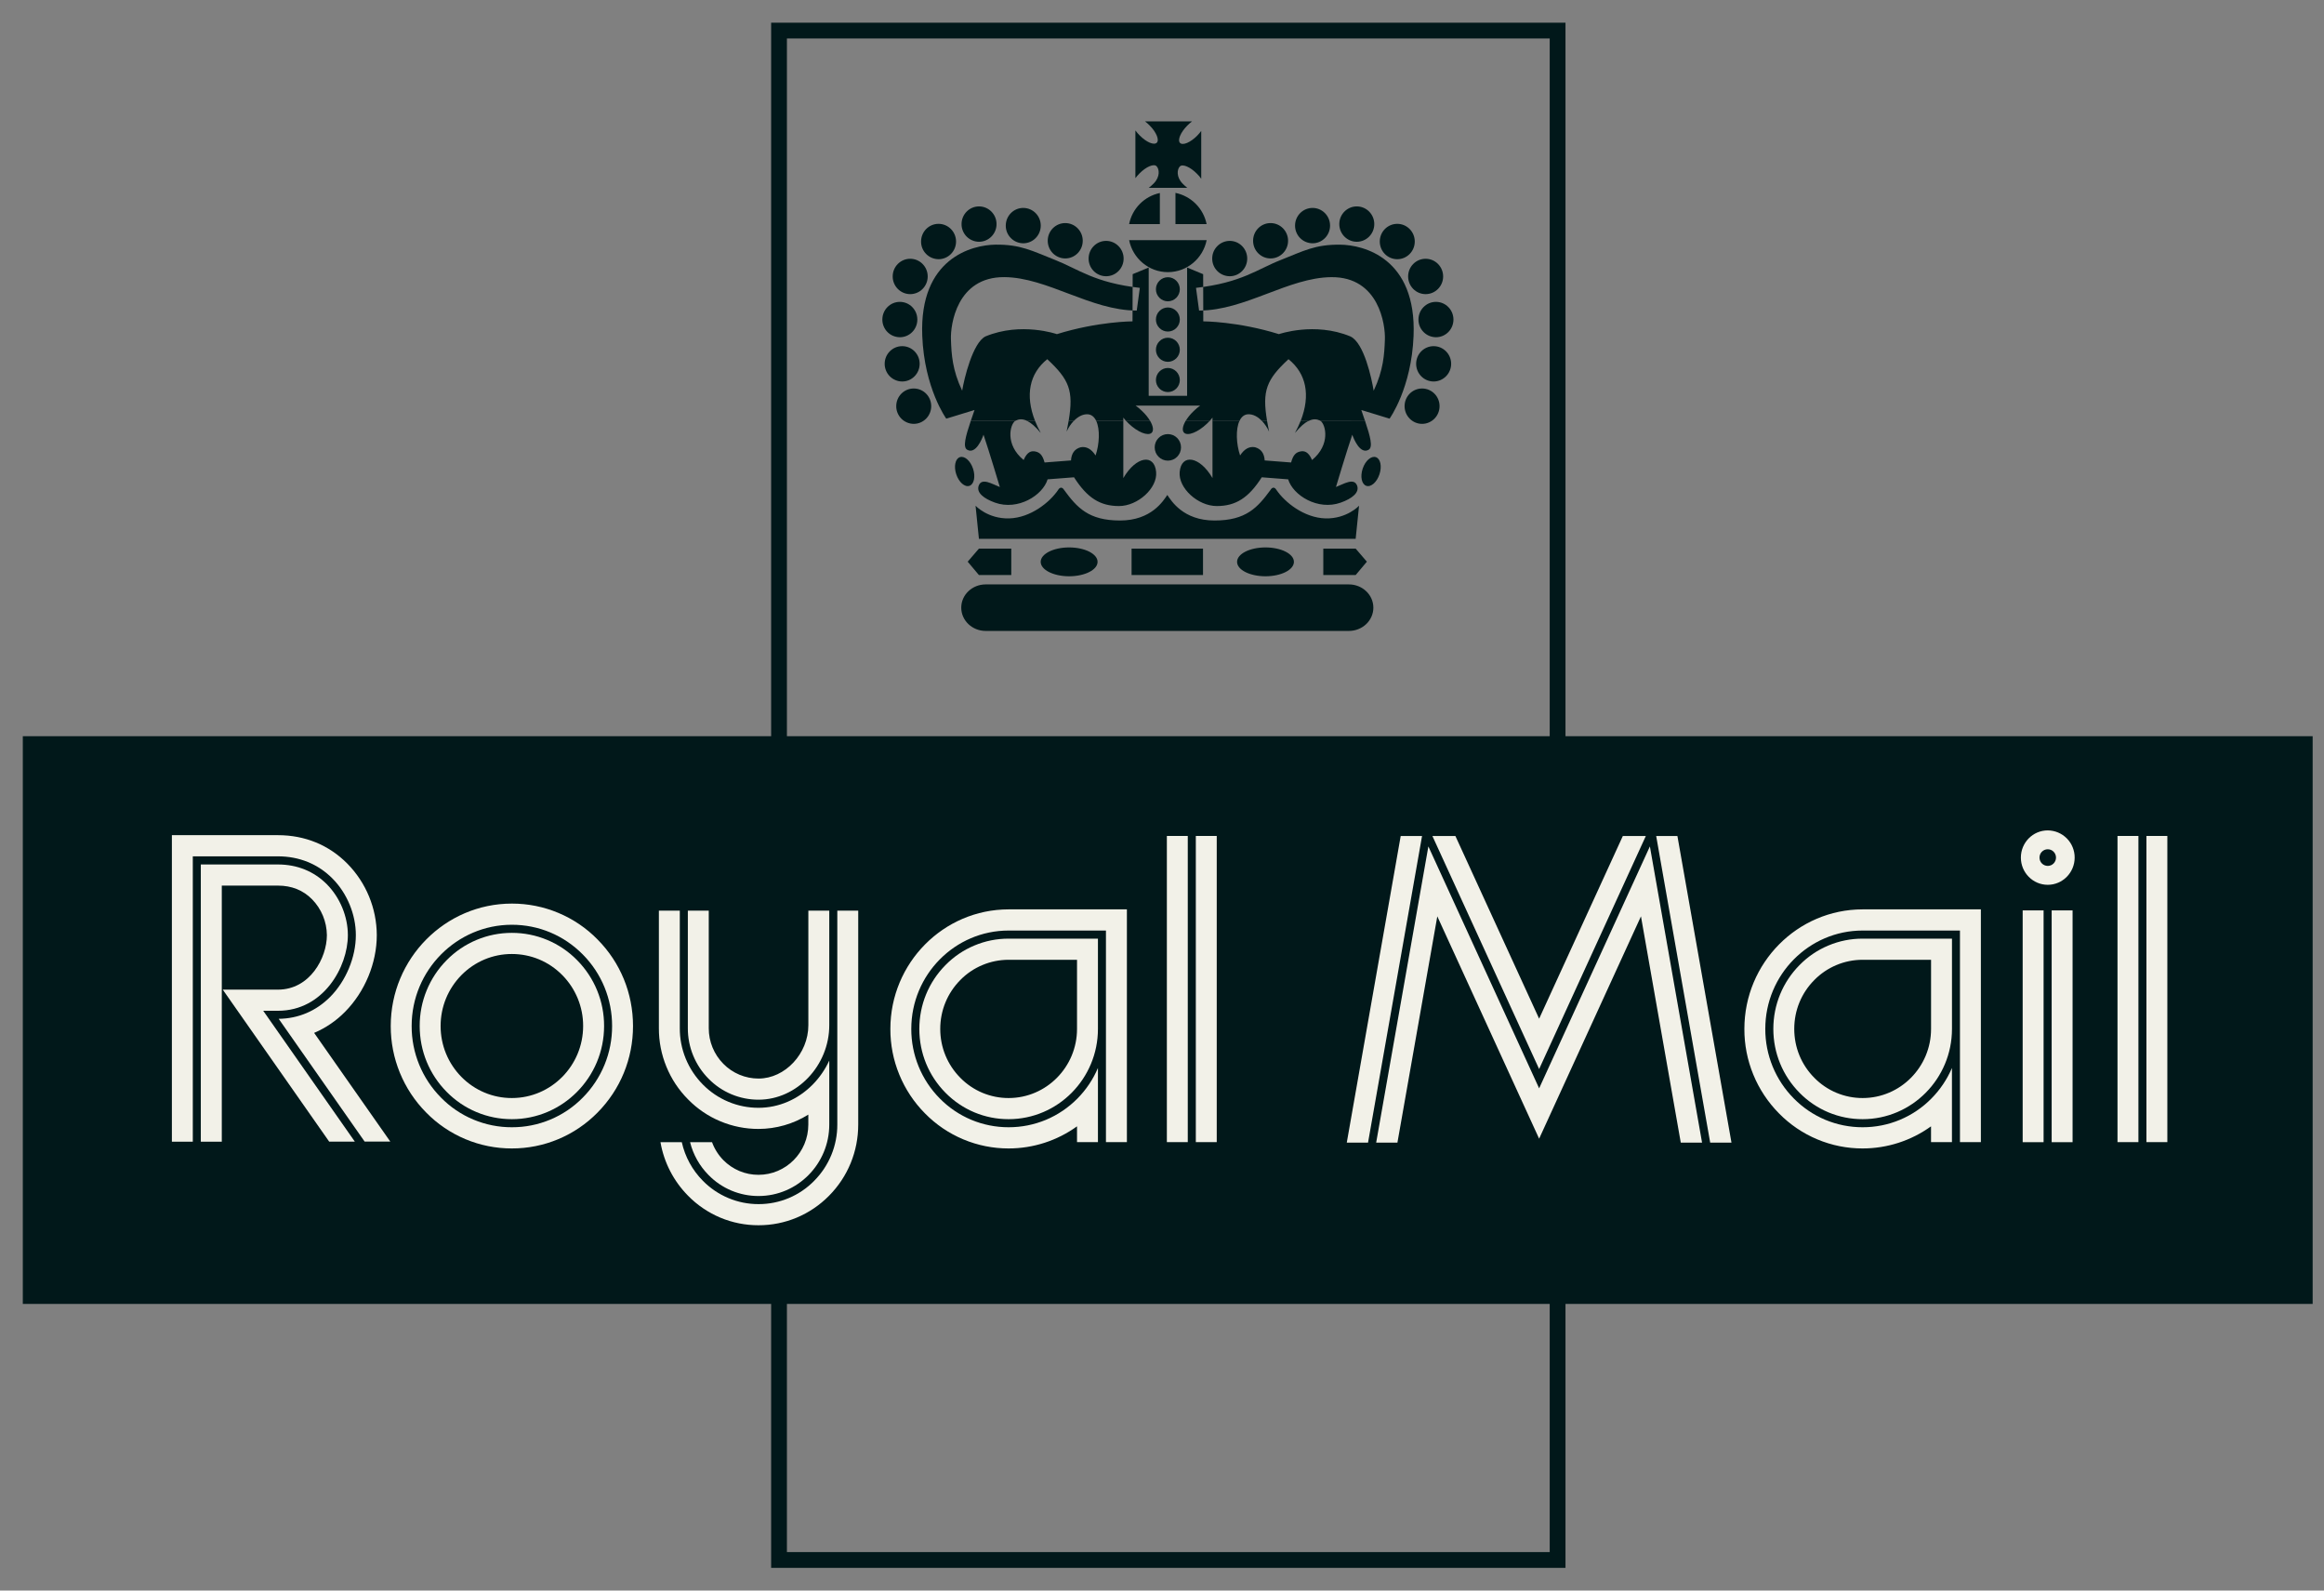 <svg width="76" height="52" viewBox="0 0 76 52" fill="none" xmlns="http://www.w3.org/2000/svg">
<rect x="0" y="0" width="76" height="52" fill="#808080" stroke="none"/>
<path fill-rule="evenodd" clip-rule="evenodd" d="M25.476 1H50.937V51H25.476V1Z" stroke="#01181A" stroke-width="0.516" stroke-miterlimit="2.613"/>
<path fill-rule="evenodd" clip-rule="evenodd" d="M37.565 6.141H38.827C38.773 6.102 38.729 6.056 38.677 6.006C38.458 5.784 38.494 5.532 38.584 5.442C38.673 5.351 38.922 5.457 39.141 5.678C39.197 5.732 39.244 5.788 39.283 5.845V4.279C39.242 4.335 39.197 4.388 39.149 4.437C38.93 4.658 38.681 4.763 38.59 4.673C38.501 4.582 38.605 4.329 38.824 4.109C38.878 4.055 38.929 4.007 38.983 3.968H37.443C37.494 4.005 37.547 4.051 37.596 4.102C37.815 4.321 37.919 4.575 37.83 4.665C37.74 4.756 37.49 4.65 37.272 4.429C37.22 4.378 37.173 4.323 37.13 4.265V5.824C37.168 5.772 37.214 5.721 37.264 5.67C37.483 5.449 37.732 5.344 37.822 5.434C37.912 5.524 37.947 5.776 37.729 5.998C37.678 6.05 37.623 6.098 37.565 6.141ZM36.925 7.852C37.045 8.447 37.567 8.897 38.192 8.897C38.818 8.897 39.34 8.448 39.46 7.852H36.925ZM39.459 7.326C39.408 7.075 39.284 6.844 39.103 6.663C38.922 6.482 38.691 6.357 38.44 6.306V7.326H39.459ZM37.93 6.31C37.681 6.362 37.453 6.487 37.275 6.667C37.096 6.848 36.974 7.077 36.925 7.326H37.93V6.31ZM37.801 9.456C37.801 9.352 37.842 9.252 37.915 9.179C37.988 9.105 38.088 9.063 38.192 9.063C38.407 9.063 38.583 9.239 38.583 9.456C38.583 9.56 38.542 9.66 38.469 9.734C38.396 9.808 38.296 9.85 38.192 9.851C38.14 9.851 38.089 9.84 38.042 9.82C37.994 9.8 37.951 9.771 37.915 9.735C37.878 9.698 37.85 9.654 37.83 9.607C37.811 9.559 37.801 9.508 37.801 9.456ZM37.801 10.445C37.801 10.341 37.842 10.241 37.915 10.168C37.988 10.094 38.088 10.052 38.192 10.052C38.407 10.052 38.583 10.228 38.583 10.445C38.583 10.497 38.573 10.548 38.554 10.596C38.534 10.643 38.505 10.687 38.469 10.723C38.433 10.76 38.39 10.789 38.342 10.809C38.294 10.829 38.243 10.839 38.192 10.839C38.14 10.839 38.089 10.829 38.042 10.809C37.994 10.789 37.951 10.76 37.915 10.723C37.879 10.687 37.85 10.643 37.83 10.596C37.811 10.548 37.801 10.497 37.801 10.445ZM37.801 11.435C37.801 11.384 37.811 11.333 37.83 11.285C37.85 11.237 37.878 11.194 37.915 11.157C37.951 11.12 37.994 11.091 38.042 11.071C38.089 11.051 38.14 11.041 38.192 11.041C38.407 11.041 38.583 11.217 38.583 11.435C38.583 11.539 38.542 11.639 38.469 11.713C38.395 11.787 38.296 11.829 38.192 11.829C38.088 11.829 37.988 11.787 37.915 11.713C37.842 11.639 37.801 11.539 37.801 11.435ZM37.801 12.425C37.801 12.373 37.811 12.322 37.83 12.274C37.85 12.226 37.878 12.183 37.915 12.146C37.951 12.11 37.994 12.08 38.042 12.06C38.089 12.04 38.14 12.03 38.192 12.03C38.407 12.03 38.583 12.206 38.583 12.425C38.583 12.476 38.573 12.527 38.553 12.575C38.534 12.622 38.505 12.666 38.469 12.702C38.432 12.739 38.389 12.768 38.342 12.788C38.294 12.807 38.243 12.818 38.192 12.818C38.14 12.818 38.089 12.807 38.042 12.788C37.994 12.768 37.951 12.739 37.915 12.702C37.879 12.666 37.85 12.622 37.83 12.575C37.811 12.527 37.801 12.476 37.801 12.425ZM37.761 14.626C37.761 14.385 37.954 14.192 38.192 14.192C38.43 14.192 38.622 14.385 38.622 14.626C38.622 14.866 38.429 15.06 38.192 15.06C37.954 15.06 37.761 14.866 37.761 14.626ZM44.681 15.883C44.832 15.935 45.025 15.767 45.111 15.507C45.198 15.249 45.145 14.996 44.994 14.946C44.842 14.895 44.649 15.062 44.563 15.321C44.476 15.581 44.529 15.831 44.681 15.883ZM31.703 15.883C31.551 15.935 31.359 15.767 31.272 15.507C31.186 15.249 31.239 14.996 31.39 14.946C31.542 14.895 31.734 15.062 31.82 15.321C31.907 15.581 31.854 15.831 31.703 15.883ZM39.642 8.454C39.641 8.301 39.701 8.154 39.809 8.046C39.916 7.937 40.062 7.876 40.215 7.875C40.531 7.875 40.787 8.135 40.787 8.454C40.787 8.773 40.531 9.031 40.215 9.031C40.139 9.031 40.065 9.015 39.995 8.986C39.925 8.957 39.862 8.915 39.809 8.861C39.756 8.807 39.713 8.744 39.685 8.674C39.656 8.604 39.642 8.529 39.642 8.454ZM40.979 7.871C40.979 7.551 41.234 7.293 41.55 7.293C41.866 7.293 42.123 7.552 42.123 7.871C42.123 8.191 41.866 8.449 41.55 8.449C41.234 8.449 40.979 8.191 40.979 7.871ZM42.351 7.376C42.351 7.056 42.607 6.798 42.924 6.798C43.239 6.798 43.496 7.056 43.496 7.376C43.496 7.695 43.239 7.954 42.924 7.954C42.848 7.953 42.773 7.938 42.704 7.909C42.634 7.88 42.571 7.837 42.518 7.784C42.464 7.73 42.422 7.666 42.394 7.596C42.365 7.526 42.351 7.452 42.351 7.376ZM43.798 7.326C43.798 7.007 44.054 6.748 44.37 6.748C44.686 6.748 44.942 7.007 44.942 7.326C44.942 7.645 44.686 7.904 44.37 7.904C44.054 7.904 43.798 7.645 43.798 7.326ZM45.122 7.896C45.122 7.577 45.377 7.318 45.694 7.318C46.01 7.318 46.266 7.577 46.266 7.896C46.266 8.215 46.01 8.474 45.694 8.474C45.377 8.474 45.122 8.215 45.122 7.896ZM46.049 9.038C46.049 8.718 46.305 8.46 46.621 8.46C46.937 8.46 47.194 8.719 47.194 9.038C47.194 9.357 46.937 9.616 46.621 9.616C46.305 9.616 46.049 9.357 46.049 9.038ZM46.387 10.447C46.387 10.128 46.642 9.869 46.958 9.869C47.276 9.869 47.531 10.128 47.531 10.447C47.531 10.767 47.276 11.025 46.958 11.025C46.883 11.024 46.808 11.009 46.738 10.98C46.669 10.951 46.606 10.908 46.553 10.854C46.5 10.801 46.458 10.737 46.429 10.667C46.401 10.598 46.386 10.523 46.387 10.447ZM46.311 11.894C46.311 11.575 46.567 11.317 46.883 11.317C47.198 11.317 47.456 11.575 47.456 11.894C47.456 12.212 47.198 12.472 46.883 12.472C46.567 12.472 46.311 12.213 46.311 11.894ZM45.933 13.278C45.933 12.959 46.189 12.701 46.505 12.701C46.821 12.701 47.077 12.959 47.077 13.278C47.077 13.597 46.821 13.857 46.505 13.857C46.189 13.857 45.933 13.597 45.933 13.278ZM35.6 8.454C35.6 8.135 35.856 7.875 36.172 7.875C36.488 7.875 36.745 8.135 36.745 8.454C36.745 8.773 36.488 9.031 36.172 9.031C35.856 9.031 35.6 8.773 35.6 8.454ZM34.263 7.871C34.263 7.551 34.52 7.293 34.836 7.293C35.152 7.293 35.408 7.552 35.408 7.871C35.408 8.191 35.152 8.449 34.836 8.449C34.761 8.449 34.686 8.434 34.616 8.404C34.546 8.375 34.483 8.332 34.43 8.279C34.377 8.225 34.335 8.161 34.306 8.091C34.278 8.021 34.263 7.946 34.263 7.871ZM32.891 7.376C32.891 7.056 33.147 6.798 33.462 6.798C33.779 6.798 34.035 7.056 34.035 7.376C34.035 7.695 33.779 7.954 33.462 7.954C33.387 7.953 33.312 7.938 33.243 7.909C33.173 7.88 33.11 7.837 33.057 7.783C33.004 7.73 32.962 7.666 32.933 7.596C32.905 7.526 32.89 7.452 32.891 7.376ZM31.445 7.326C31.445 7.007 31.701 6.748 32.016 6.748C32.332 6.748 32.589 7.007 32.589 7.326C32.589 7.645 32.332 7.904 32.016 7.904C31.941 7.904 31.866 7.889 31.797 7.859C31.727 7.83 31.664 7.787 31.611 7.734C31.558 7.68 31.516 7.616 31.487 7.546C31.459 7.476 31.444 7.402 31.445 7.326ZM30.121 7.896C30.121 7.577 30.376 7.318 30.692 7.318C31.008 7.318 31.265 7.577 31.265 7.896C31.265 8.215 31.008 8.474 30.692 8.474C30.617 8.473 30.542 8.458 30.473 8.429C30.403 8.4 30.34 8.357 30.287 8.303C30.234 8.25 30.192 8.186 30.163 8.116C30.135 8.046 30.12 7.971 30.121 7.896ZM29.193 9.038C29.193 8.718 29.45 8.46 29.766 8.46C30.082 8.46 30.338 8.719 30.338 9.038C30.338 9.357 30.082 9.616 29.766 9.616C29.45 9.616 29.193 9.357 29.193 9.038ZM28.855 10.447C28.855 10.128 29.111 9.869 29.427 9.869C29.744 9.869 29.999 10.128 29.999 10.447C29.999 10.767 29.744 11.025 29.427 11.025C29.351 11.024 29.277 11.009 29.207 10.98C29.137 10.951 29.074 10.908 29.021 10.854C28.968 10.801 28.926 10.737 28.898 10.667C28.869 10.598 28.855 10.523 28.855 10.447ZM28.931 11.894C28.931 11.575 29.187 11.317 29.504 11.317C29.82 11.317 30.075 11.575 30.075 11.894C30.075 12.212 29.82 12.472 29.504 12.472C29.428 12.472 29.354 12.457 29.284 12.427C29.214 12.398 29.151 12.355 29.098 12.302C29.044 12.248 29.003 12.184 28.974 12.114C28.945 12.044 28.931 11.969 28.931 11.894ZM29.309 13.278C29.309 12.959 29.565 12.701 29.881 12.701C30.198 12.701 30.453 12.959 30.453 13.278C30.453 13.597 30.198 13.857 29.881 13.857C29.728 13.856 29.582 13.794 29.475 13.686C29.368 13.577 29.308 13.431 29.309 13.278Z" fill="#01181A"/>
<path fill-rule="evenodd" clip-rule="evenodd" d="M33.201 13.758C33.03 13.875 32.859 14.535 33.475 15.039C33.595 14.761 33.732 14.733 33.861 14.761C33.989 14.789 34.09 14.858 34.16 15.12L35.024 15.053C35.038 14.826 35.139 14.677 35.341 14.622C35.525 14.588 35.69 14.677 35.828 14.891C35.955 14.515 35.977 14.033 35.848 13.759L36.735 13.758V15.63C37.156 14.909 37.753 14.826 37.808 15.43C37.857 15.957 37.21 16.544 36.595 16.544C35.979 16.544 35.556 16.282 35.123 15.604L34.259 15.671C34.103 16.191 33.294 16.701 32.54 16.433C32.176 16.302 31.92 16.107 32.007 15.875C32.107 15.607 32.444 15.825 32.697 15.922C32.697 15.922 32.338 14.723 32.163 14.212C32.117 14.351 31.905 14.863 31.63 14.704C31.48 14.62 31.576 14.267 31.747 13.76L33.201 13.758ZM33.848 13.758C33.9 13.889 33.962 14.021 34.035 14.156C33.86 13.942 33.712 13.821 33.588 13.76L33.848 13.758ZM35.117 13.758C35.019 13.861 34.939 13.98 34.881 14.11C34.907 13.984 34.929 13.867 34.947 13.759L35.117 13.758ZM37.611 13.758C37.711 13.929 37.736 14.078 37.661 14.15C37.541 14.263 37.207 14.13 36.915 13.852C36.883 13.822 36.852 13.79 36.823 13.758L37.611 13.758ZM39.562 13.758C39.533 13.79 39.502 13.821 39.47 13.851C39.178 14.13 38.844 14.263 38.724 14.149C38.649 14.078 38.674 13.929 38.774 13.758L39.562 13.758ZM40.534 13.758C40.406 14.032 40.427 14.515 40.554 14.89C40.692 14.677 40.857 14.587 41.041 14.621C41.244 14.677 41.345 14.826 41.358 15.053L42.222 15.12C42.291 14.857 42.393 14.788 42.521 14.76C42.649 14.733 42.788 14.76 42.907 15.039C43.522 14.535 43.352 13.874 43.181 13.757H44.639C44.81 14.266 44.906 14.619 44.757 14.704C44.481 14.862 44.269 14.351 44.223 14.212C44.047 14.723 43.689 15.921 43.689 15.921C43.941 15.825 44.277 15.606 44.38 15.875C44.466 16.106 44.21 16.302 43.846 16.432C43.092 16.701 42.283 16.191 42.126 15.671L41.262 15.604C40.83 16.282 40.407 16.544 39.791 16.544C39.176 16.544 38.529 15.957 38.578 15.429C38.633 14.825 39.231 14.908 39.651 15.629V13.758H40.534ZM41.435 13.758C41.453 13.867 41.475 13.984 41.501 14.11C41.443 13.98 41.363 13.862 41.266 13.759L41.435 13.758ZM42.794 13.758C42.67 13.821 42.522 13.942 42.347 14.156C42.421 14.021 42.482 13.889 42.534 13.759L42.794 13.758Z" fill="#01181A"/>
<path fill-rule="evenodd" clip-rule="evenodd" d="M31.748 13.758C31.785 13.649 31.827 13.529 31.869 13.404L30.945 13.687C30.945 13.687 30.227 12.697 30.16 10.98C30.059 8.434 31.795 8.007 32.558 7.998C33.377 7.989 33.754 8.203 34.508 8.5C35.262 8.797 35.786 9.242 37.275 9.411L37.174 10.153C35.667 10.153 34.251 9.07 32.844 9.06C31.29 9.05 31.078 10.617 31.098 11.1C31.115 11.583 31.143 12.094 31.465 12.773C31.529 12.383 31.811 11.202 32.228 10.998C33.395 10.515 34.563 10.924 34.563 10.924C35.906 10.506 37.036 10.506 37.036 10.506L37.041 8.963L37.565 8.746V12.94H38.821V8.746L39.346 8.964L39.35 10.506C39.35 10.506 40.481 10.506 41.823 10.924C41.823 10.924 42.992 10.515 44.159 10.998C44.609 11.203 44.858 12.383 44.922 12.774C45.244 12.095 45.271 11.583 45.289 11.1C45.308 10.618 45.096 9.05 43.543 9.061C42.136 9.07 40.72 10.153 39.213 10.153L39.112 9.411C40.602 9.243 41.124 8.797 41.88 8.501C42.633 8.203 43.009 7.989 43.828 7.999C44.591 8.007 46.328 8.435 46.227 10.981C46.159 12.697 45.442 13.687 45.442 13.687L44.518 13.404C44.56 13.53 44.601 13.649 44.639 13.761L43.182 13.758C43.177 13.754 43.172 13.751 43.166 13.749C43.069 13.703 42.95 13.684 42.795 13.761L42.535 13.759C42.864 12.92 42.718 12.21 42.136 11.743C41.416 12.412 41.27 12.772 41.436 13.76L41.267 13.759C41.144 13.635 40.988 13.535 40.811 13.544C40.684 13.552 40.593 13.634 40.535 13.76L39.651 13.759V13.653C39.624 13.689 39.595 13.724 39.563 13.759H38.775C38.836 13.657 38.925 13.544 39.036 13.439C39.109 13.37 39.176 13.309 39.249 13.26H37.137C37.21 13.309 37.278 13.37 37.35 13.439C37.461 13.544 37.551 13.656 37.611 13.76L36.823 13.759C36.792 13.725 36.763 13.69 36.735 13.653V13.759H35.848C35.789 13.634 35.699 13.552 35.571 13.544C35.395 13.535 35.239 13.635 35.117 13.76L34.947 13.759C35.114 12.772 34.968 12.412 34.248 11.743C33.665 12.21 33.519 12.92 33.848 13.76L33.589 13.759C33.434 13.684 33.315 13.703 33.217 13.75C33.211 13.752 33.206 13.755 33.201 13.759H31.748V13.758ZM44.333 17.616L44.444 16.534C44.444 16.534 44.044 16.966 43.345 16.948C42.646 16.928 42.017 16.423 41.74 16.014C41.685 15.922 41.607 15.917 41.547 16.019C41.124 16.595 40.747 17.017 39.718 17.017C38.688 17.017 38.302 16.368 38.174 16.182C38.044 16.368 37.658 17.017 36.628 17.017C35.599 17.017 35.222 16.595 34.799 16.019C34.739 15.917 34.661 15.922 34.605 16.014C34.33 16.423 33.7 16.929 33.002 16.948C32.302 16.966 31.903 16.534 31.903 16.534L32.013 17.616H44.333ZM32.234 20.627C31.793 20.627 31.435 20.286 31.435 19.866C31.435 19.446 31.793 19.106 32.234 19.106H44.111C44.554 19.106 44.912 19.447 44.912 19.866C44.912 20.286 44.554 20.627 44.111 20.627H32.234ZM33.071 18.8V17.936H32.013L31.646 18.363L32.013 18.8H33.071ZM34.033 18.369C34.033 18.108 34.45 17.897 34.962 17.897C35.476 17.897 35.893 18.108 35.893 18.369C35.893 18.629 35.476 18.84 34.962 18.84C34.45 18.84 34.033 18.629 34.033 18.369ZM43.275 18.8V17.936H44.333L44.7 18.363L44.333 18.8H43.275ZM40.455 18.369C40.455 18.108 40.87 17.897 41.384 17.897C41.897 17.897 42.314 18.108 42.314 18.369C42.314 18.629 41.897 18.84 41.384 18.84C40.87 18.84 40.455 18.629 40.455 18.369ZM37.005 17.936H39.341V18.8H37.005V17.936ZM0.746 24.069H75.629V42.628H0.746V24.069Z" fill="#01181A"/>
<path fill-rule="evenodd" clip-rule="evenodd" d="M66.966 27.148C66.48 27.148 66.087 27.546 66.087 28.037C66.087 28.527 66.48 28.927 66.966 28.927C67.452 28.927 67.846 28.527 67.846 28.037C67.847 27.921 67.824 27.806 67.78 27.698C67.737 27.591 67.672 27.493 67.59 27.41C67.508 27.328 67.411 27.262 67.304 27.217C67.197 27.172 67.082 27.149 66.966 27.148ZM66.966 28.309C66.894 28.308 66.825 28.28 66.775 28.229C66.724 28.178 66.696 28.109 66.696 28.037C66.696 27.886 66.817 27.765 66.966 27.765C67.115 27.765 67.236 27.886 67.236 28.037C67.236 28.187 67.115 28.309 66.966 28.309ZM19.541 30.714C19.176 30.341 18.74 30.046 18.259 29.845C17.777 29.643 17.261 29.54 16.739 29.541C14.555 29.541 12.778 31.336 12.778 33.543C12.775 34.603 13.192 35.621 13.938 36.373C14.303 36.745 14.739 37.041 15.22 37.242C15.701 37.444 16.218 37.547 16.739 37.546C17.26 37.547 17.777 37.444 18.258 37.242C18.739 37.041 19.175 36.745 19.541 36.373C20.289 35.616 20.701 34.612 20.701 33.543C20.701 32.475 20.29 31.47 19.541 30.714ZM19.057 35.885C18.755 36.193 18.394 36.437 17.996 36.603C17.598 36.769 17.171 36.855 16.739 36.853C16.308 36.855 15.881 36.769 15.483 36.603C15.085 36.437 14.725 36.193 14.423 35.885C13.805 35.263 13.459 34.42 13.462 33.543C13.462 31.718 14.933 30.233 16.739 30.233C17.615 30.233 18.438 30.577 19.057 31.203C19.363 31.511 19.605 31.876 19.77 32.278C19.934 32.68 20.018 33.11 20.017 33.544C20.018 33.978 19.935 34.408 19.77 34.81C19.605 35.212 19.363 35.577 19.057 35.885Z" fill="#F2F1E8"/>
<path fill-rule="evenodd" clip-rule="evenodd" d="M18.872 31.39C18.594 31.107 18.262 30.882 17.896 30.729C17.529 30.576 17.136 30.497 16.739 30.498C16.343 30.497 15.95 30.576 15.584 30.729C15.218 30.882 14.886 31.107 14.608 31.39C14.04 31.962 13.722 32.737 13.725 33.544C13.725 34.357 14.038 35.121 14.608 35.697C14.886 35.98 15.217 36.205 15.584 36.358C15.95 36.511 16.343 36.59 16.739 36.589C18.402 36.589 19.755 35.223 19.755 33.544C19.758 32.737 19.44 31.963 18.872 31.39ZM16.739 35.898C16.432 35.899 16.128 35.838 15.846 35.72C15.563 35.601 15.306 35.427 15.091 35.209C14.652 34.763 14.409 34.172 14.409 33.543C14.409 32.915 14.652 32.324 15.091 31.878C15.306 31.66 15.563 31.486 15.846 31.367C16.129 31.249 16.432 31.188 16.739 31.189C17.362 31.189 17.947 31.433 18.387 31.878C18.826 32.321 19.072 32.92 19.07 33.543C19.07 34.842 18.024 35.898 16.739 35.898ZM27.382 29.772V36.764C27.384 37.453 27.112 38.115 26.627 38.603C26.39 38.846 26.106 39.038 25.794 39.169C25.481 39.3 25.145 39.367 24.806 39.366C24.467 39.367 24.131 39.299 23.819 39.168C23.506 39.037 23.223 38.845 22.985 38.603C22.641 38.256 22.402 37.818 22.296 37.341H21.599C21.713 38.004 22.029 38.615 22.502 39.093C22.802 39.399 23.161 39.642 23.556 39.808C23.952 39.974 24.377 40.058 24.806 40.057C25.677 40.057 26.495 39.715 27.111 39.093C27.727 38.471 28.066 37.644 28.066 36.764V29.772L27.382 29.772Z" fill="#F2F1E8"/>
<path fill-rule="evenodd" clip-rule="evenodd" d="M24.806 36.908C25.381 36.907 25.945 36.745 26.434 36.44V36.764C26.434 37.671 25.703 38.408 24.806 38.408C24.591 38.409 24.379 38.367 24.181 38.284C23.984 38.201 23.805 38.08 23.654 37.927C23.491 37.76 23.365 37.56 23.285 37.341H22.567C22.668 37.747 22.877 38.119 23.172 38.416C23.385 38.634 23.639 38.806 23.919 38.924C24.2 39.041 24.502 39.102 24.806 39.101C26.082 39.101 27.119 38.052 27.119 36.764V34.673C26.985 34.964 26.802 35.228 26.578 35.457C26.093 35.947 25.463 36.217 24.806 36.217C24.467 36.218 24.131 36.151 23.819 36.02C23.506 35.889 23.222 35.697 22.985 35.456C22.5 34.967 22.228 34.305 22.231 33.615V29.771H21.547V33.615C21.545 34.047 21.629 34.475 21.793 34.874C21.956 35.274 22.197 35.637 22.502 35.943C22.802 36.25 23.16 36.493 23.556 36.658C23.952 36.824 24.377 36.909 24.806 36.908Z" fill="#F2F1E8"/>
<path fill-rule="evenodd" clip-rule="evenodd" d="M23.172 35.267C23.385 35.485 23.639 35.657 23.92 35.775C24.2 35.892 24.502 35.953 24.806 35.952C26.06 35.952 27.119 34.837 27.119 33.517V29.772H26.435V33.517C26.435 34.446 25.675 35.261 24.806 35.261C24.592 35.261 24.38 35.219 24.182 35.136C23.984 35.053 23.805 34.932 23.655 34.779C23.348 34.469 23.177 34.051 23.178 33.615V29.771H22.494V33.615C22.493 33.922 22.552 34.225 22.669 34.509C22.785 34.792 22.956 35.05 23.172 35.267ZM39.106 27.329H39.79V37.34H39.106V27.329ZM38.159 27.329H38.843V37.34H38.159V27.329ZM67.094 29.764H67.778V37.341H67.094V29.764ZM66.146 29.764H66.83V37.341H66.146V29.764ZM70.193 27.329H70.877V37.34H70.193V27.329ZM69.247 27.329H69.931V37.34H69.247V27.329ZM30.919 31.552C30.368 32.109 30.064 32.85 30.064 33.638C30.064 34.426 30.367 35.167 30.919 35.725C31.189 35.999 31.51 36.217 31.864 36.366C32.219 36.514 32.6 36.59 32.984 36.589C34.595 36.589 35.905 35.265 35.905 33.638V30.687H32.984C32.6 30.686 32.219 30.762 31.865 30.911C31.51 31.059 31.189 31.277 30.919 31.552ZM35.221 33.638C35.221 34.884 34.218 35.898 32.985 35.898C32.691 35.899 32.399 35.84 32.127 35.727C31.856 35.613 31.61 35.446 31.404 35.236C30.982 34.809 30.748 34.243 30.748 33.638C30.748 33.034 30.982 32.467 31.404 32.04C31.61 31.83 31.856 31.663 32.128 31.55C32.399 31.436 32.691 31.378 32.985 31.378H35.221V33.638Z" fill="#F2F1E8"/>
<path fill-rule="evenodd" clip-rule="evenodd" d="M32.984 29.73C30.852 29.73 29.117 31.484 29.117 33.638C29.115 34.151 29.214 34.658 29.409 35.132C29.603 35.606 29.889 36.037 30.25 36.401C30.607 36.764 31.032 37.053 31.502 37.249C31.971 37.446 32.475 37.547 32.984 37.546C33.788 37.546 34.57 37.293 35.221 36.823V37.34H35.905V34.915C35.747 35.287 35.52 35.625 35.236 35.913C34.942 36.211 34.591 36.448 34.205 36.61C33.818 36.771 33.403 36.854 32.984 36.853C32.565 36.854 32.151 36.771 31.764 36.61C31.378 36.448 31.027 36.211 30.734 35.913C30.134 35.308 29.799 34.489 29.801 33.638C29.801 31.864 31.229 30.422 32.984 30.422H36.167V37.34H36.852V29.729H32.984V29.73ZM58.848 31.552C58.297 32.109 57.992 32.85 57.992 33.638C57.992 34.426 58.297 35.167 58.848 35.725C59.117 35.999 59.438 36.217 59.793 36.366C60.148 36.514 60.528 36.59 60.913 36.589C62.523 36.589 63.834 35.265 63.834 33.638V30.687H60.913C60.528 30.686 60.148 30.762 59.793 30.911C59.438 31.059 59.117 31.277 58.848 31.552ZM63.15 33.638C63.15 34.884 62.147 35.898 60.913 35.898C60.619 35.899 60.327 35.84 60.056 35.727C59.784 35.613 59.538 35.446 59.332 35.236C58.908 34.809 58.676 34.243 58.676 33.638C58.676 33.034 58.908 32.467 59.332 32.04C59.538 31.83 59.785 31.663 60.056 31.55C60.327 31.436 60.619 31.378 60.913 31.378H63.15V33.638Z" fill="#F2F1E8"/>
<path fill-rule="evenodd" clip-rule="evenodd" d="M60.912 29.73C58.78 29.73 57.045 31.484 57.045 33.638C57.043 34.151 57.142 34.658 57.337 35.132C57.531 35.606 57.817 36.037 58.178 36.401C58.535 36.764 58.96 37.053 59.43 37.249C59.899 37.446 60.403 37.547 60.912 37.546C61.715 37.546 62.498 37.293 63.149 36.823V37.34H63.833V34.915C63.674 35.287 63.447 35.625 63.162 35.913C62.869 36.211 62.519 36.448 62.132 36.61C61.746 36.771 61.331 36.854 60.912 36.853C60.494 36.854 60.079 36.771 59.692 36.61C59.306 36.448 58.956 36.211 58.662 35.913C58.062 35.308 57.727 34.489 57.729 33.638C57.729 31.864 59.157 30.422 60.912 30.422H64.095V37.34H64.779V29.729H60.912V29.73ZM10.273 33.768C10.652 33.607 10.995 33.373 11.283 33.08C11.934 32.422 12.322 31.485 12.322 30.571C12.318 29.696 11.972 28.857 11.358 28.234C10.757 27.626 9.972 27.304 9.09 27.304H5.621V37.325H6.305V27.996H9.09C9.787 27.996 10.404 28.248 10.874 28.723C11.352 29.205 11.637 29.896 11.637 30.571C11.637 31.294 11.315 32.068 10.799 32.59C10.339 33.054 9.757 33.301 9.114 33.308L11.925 37.322H12.764L10.273 33.768Z" fill="#F2F1E8"/>
<path fill-rule="evenodd" clip-rule="evenodd" d="M8.608 33.045H9.091C10.581 33.045 11.376 31.608 11.376 30.572C11.376 29.965 11.119 29.344 10.689 28.91C10.269 28.486 9.716 28.262 9.09 28.262H6.567V37.326H7.253V28.953H9.09C9.536 28.953 9.912 29.103 10.205 29.4C10.512 29.713 10.685 30.133 10.69 30.572C10.69 31.319 10.134 32.354 9.09 32.354H7.285L10.765 37.323H11.604L8.608 33.045ZM54.855 27.332H54.161L55.927 37.355H56.623L54.855 27.332ZM50.333 33.304L47.595 27.332H46.843L50.333 34.95L53.822 27.332H53.07L50.333 33.304ZM44.043 37.355H44.738L46.504 27.332H45.806L44.043 37.355Z" fill="#F2F1E8"/>
<path fill-rule="evenodd" clip-rule="evenodd" d="M50.333 35.581L46.711 27.672L45.004 37.355H45.699L47.003 29.958L50.333 37.227L53.663 29.958L54.965 37.355H55.661L53.955 27.672L50.333 35.581Z" fill="#F2F1E8"/>
</svg>
